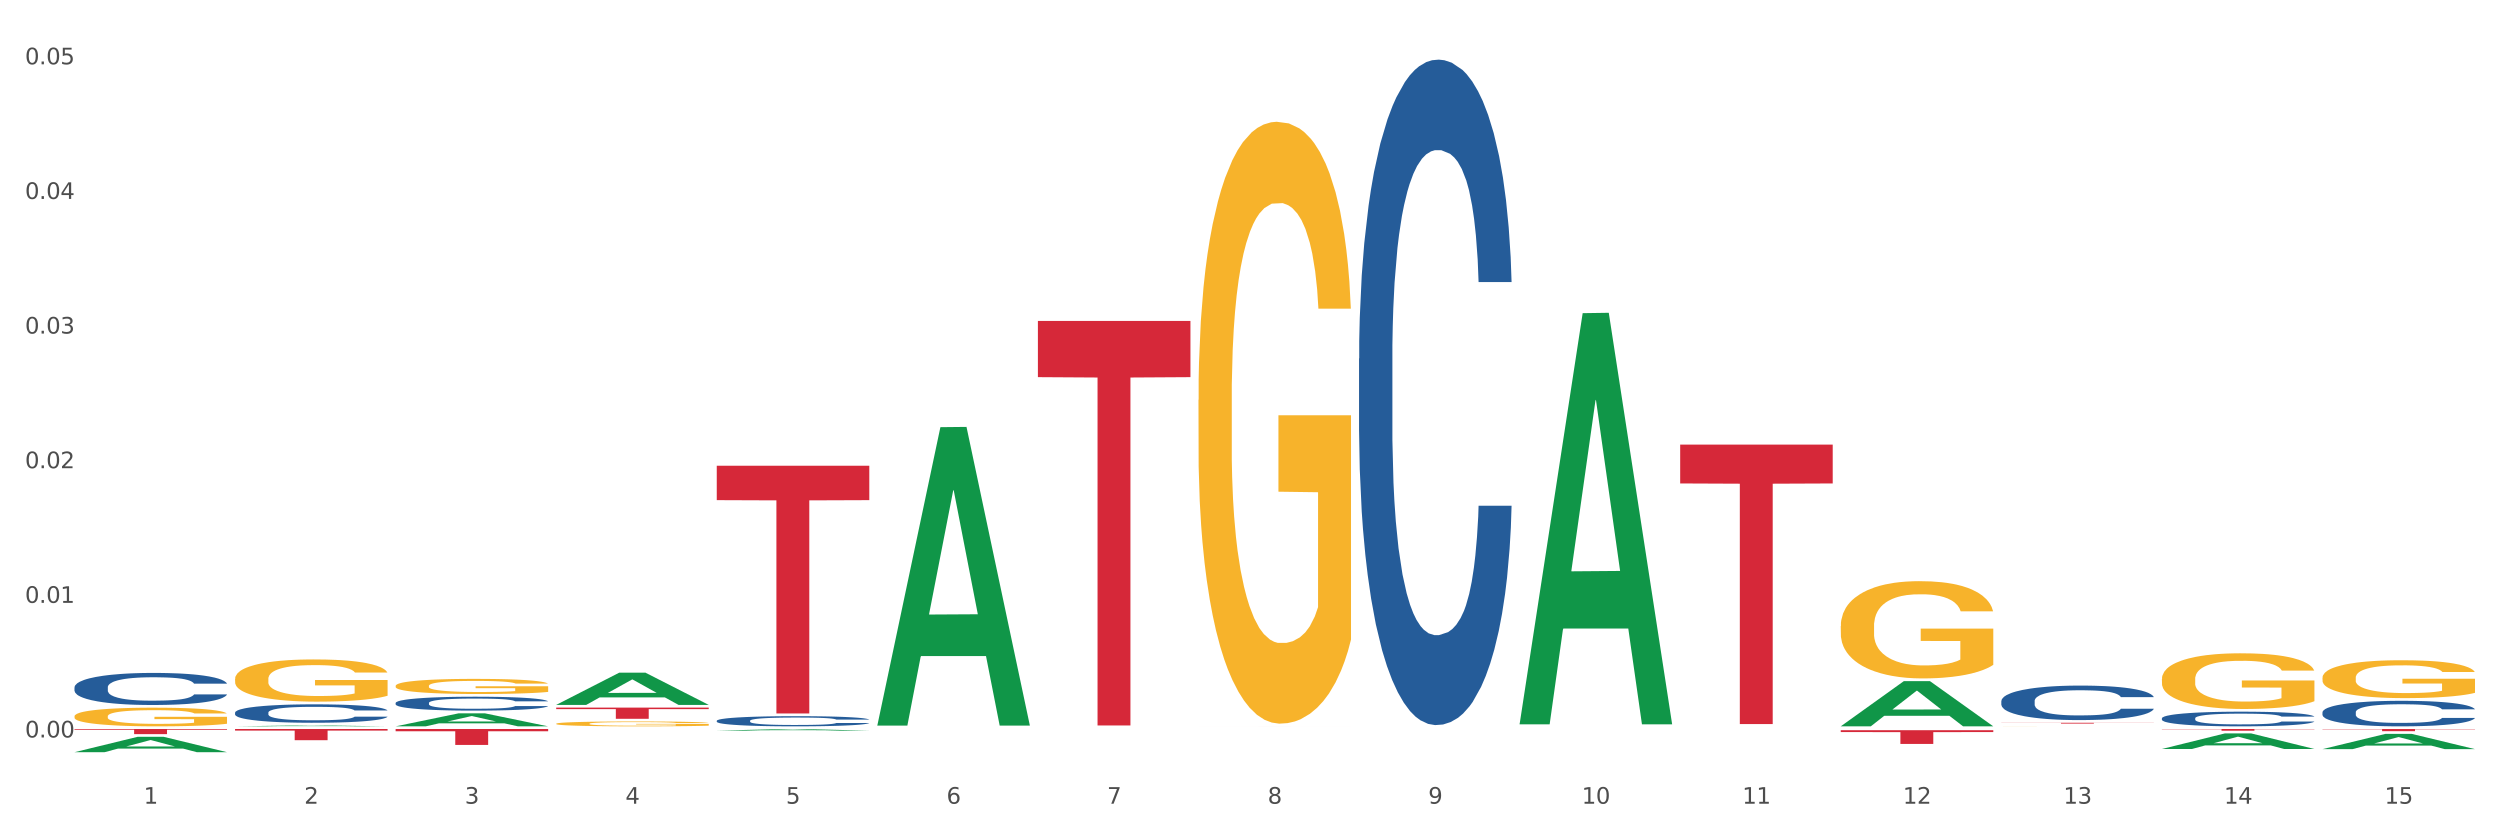 <?xml version="1.0" encoding="utf-8" standalone="no"?>
<!DOCTYPE svg PUBLIC "-//W3C//DTD SVG 1.1//EN"
  "http://www.w3.org/Graphics/SVG/1.1/DTD/svg11.dtd">
<svg xmlns:xlink="http://www.w3.org/1999/xlink" width="1080pt" height="360pt" viewBox="0 0 1080 360" xmlns="http://www.w3.org/2000/svg" version="1.1">
 <rect x="0" y="0" width="1080" height="360" fill="#333333" stroke="none"/>
 <defs>
  <style type="text/css">*{stroke-linejoin: round; stroke-linecap: butt}</style>
 </defs>
 <g id="figure_1">
  <g id="patch_1">
   <path d="M 0 360 
L 1080 360 
L 1080 0 
L 0 0 
z
" style="fill: #ffffff; stroke: #ffffff; stroke-linejoin: miter"/>
  </g>
  <g id="axes_1">
   <g id="matplotlib.axis_1">
    <g id="xtick_1">
     <g id="text_1">
      <!-- 1 -->
      <g style="fill: #4d4d4d" transform="translate(62.07 347.204) scale(0.096 -0.096)">
       <defs>
        <path id="DejaVuSans-31" d="M 794 531 
L 1825 531 
L 1825 4091 
L 703 3866 
L 703 4441 
L 1819 4666 
L 2450 4666 
L 2450 531 
L 3481 531 
L 3481 0 
L 794 0 
L 794 531 
z
" transform="scale(0.016)"/>
       </defs>
       <use xlink:href="#DejaVuSans-31"/>
      </g>
     </g>
    </g>
    <g id="xtick_2">
     <g id="text_2">
      <!-- 2 -->
      <g style="fill: #4d4d4d" transform="translate(131.436 347.204) scale(0.096 -0.096)">
       <defs>
        <path id="DejaVuSans-32" d="M 1228 531 
L 3431 531 
L 3431 0 
L 469 0 
L 469 531 
Q 828 903 1448 1529 
Q 2069 2156 2228 2338 
Q 2531 2678 2651 2914 
Q 2772 3150 2772 3378 
Q 2772 3750 2511 3984 
Q 2250 4219 1831 4219 
Q 1534 4219 1204 4116 
Q 875 4013 500 3803 
L 500 4441 
Q 881 4594 1212 4672 
Q 1544 4750 1819 4750 
Q 2544 4750 2975 4387 
Q 3406 4025 3406 3419 
Q 3406 3131 3298 2873 
Q 3191 2616 2906 2266 
Q 2828 2175 2409 1742 
Q 1991 1309 1228 531 
z
" transform="scale(0.016)"/>
       </defs>
       <use xlink:href="#DejaVuSans-32"/>
      </g>
     </g>
    </g>
    <g id="xtick_3">
     <g id="text_3">
      <!-- 3 -->
      <g style="fill: #4d4d4d" transform="translate(200.802 347.204) scale(0.096 -0.096)">
       <defs>
        <path id="DejaVuSans-33" d="M 2597 2516 
Q 3050 2419 3304 2112 
Q 3559 1806 3559 1356 
Q 3559 666 3084 287 
Q 2609 -91 1734 -91 
Q 1441 -91 1130 -33 
Q 819 25 488 141 
L 488 750 
Q 750 597 1062 519 
Q 1375 441 1716 441 
Q 2309 441 2620 675 
Q 2931 909 2931 1356 
Q 2931 1769 2642 2001 
Q 2353 2234 1838 2234 
L 1294 2234 
L 1294 2753 
L 1863 2753 
Q 2328 2753 2575 2939 
Q 2822 3125 2822 3475 
Q 2822 3834 2567 4026 
Q 2313 4219 1838 4219 
Q 1578 4219 1281 4162 
Q 984 4106 628 3988 
L 628 4550 
Q 988 4650 1302 4700 
Q 1616 4750 1894 4750 
Q 2613 4750 3031 4423 
Q 3450 4097 3450 3541 
Q 3450 3153 3228 2886 
Q 3006 2619 2597 2516 
z
" transform="scale(0.016)"/>
       </defs>
       <use xlink:href="#DejaVuSans-33"/>
      </g>
     </g>
    </g>
    <g id="xtick_4">
     <g id="text_4">
      <!-- 4 -->
      <g style="fill: #4d4d4d" transform="translate(270.169 347.204) scale(0.096 -0.096)">
       <defs>
        <path id="DejaVuSans-34" d="M 2419 4116 
L 825 1625 
L 2419 1625 
L 2419 4116 
z
M 2253 4666 
L 3047 4666 
L 3047 1625 
L 3713 1625 
L 3713 1100 
L 3047 1100 
L 3047 0 
L 2419 0 
L 2419 1100 
L 313 1100 
L 313 1709 
L 2253 4666 
z
" transform="scale(0.016)"/>
       </defs>
       <use xlink:href="#DejaVuSans-34"/>
      </g>
     </g>
    </g>
    <g id="xtick_5">
     <g id="text_5">
      <!-- 5 -->
      <g style="fill: #4d4d4d" transform="translate(339.535 347.204) scale(0.096 -0.096)">
       <defs>
        <path id="DejaVuSans-35" d="M 691 4666 
L 3169 4666 
L 3169 4134 
L 1269 4134 
L 1269 2991 
Q 1406 3038 1543 3061 
Q 1681 3084 1819 3084 
Q 2600 3084 3056 2656 
Q 3513 2228 3513 1497 
Q 3513 744 3044 326 
Q 2575 -91 1722 -91 
Q 1428 -91 1123 -41 
Q 819 9 494 109 
L 494 744 
Q 775 591 1075 516 
Q 1375 441 1709 441 
Q 2250 441 2565 725 
Q 2881 1009 2881 1497 
Q 2881 1984 2565 2268 
Q 2250 2553 1709 2553 
Q 1456 2553 1204 2497 
Q 953 2441 691 2322 
L 691 4666 
z
" transform="scale(0.016)"/>
       </defs>
       <use xlink:href="#DejaVuSans-35"/>
      </g>
     </g>
    </g>
    <g id="xtick_6">
     <g id="text_6">
      <!-- 6 -->
      <g style="fill: #4d4d4d" transform="translate(408.901 347.204) scale(0.096 -0.096)">
       <defs>
        <path id="DejaVuSans-36" d="M 2113 2584 
Q 1688 2584 1439 2293 
Q 1191 2003 1191 1497 
Q 1191 994 1439 701 
Q 1688 409 2113 409 
Q 2538 409 2786 701 
Q 3034 994 3034 1497 
Q 3034 2003 2786 2293 
Q 2538 2584 2113 2584 
z
M 3366 4563 
L 3366 3988 
Q 3128 4100 2886 4159 
Q 2644 4219 2406 4219 
Q 1781 4219 1451 3797 
Q 1122 3375 1075 2522 
Q 1259 2794 1537 2939 
Q 1816 3084 2150 3084 
Q 2853 3084 3261 2657 
Q 3669 2231 3669 1497 
Q 3669 778 3244 343 
Q 2819 -91 2113 -91 
Q 1303 -91 875 529 
Q 447 1150 447 2328 
Q 447 3434 972 4092 
Q 1497 4750 2381 4750 
Q 2619 4750 2861 4703 
Q 3103 4656 3366 4563 
z
" transform="scale(0.016)"/>
       </defs>
       <use xlink:href="#DejaVuSans-36"/>
      </g>
     </g>
    </g>
    <g id="xtick_7">
     <g id="text_7">
      <!-- 7 -->
      <g style="fill: #4d4d4d" transform="translate(478.267 347.204) scale(0.096 -0.096)">
       <defs>
        <path id="DejaVuSans-37" d="M 525 4666 
L 3525 4666 
L 3525 4397 
L 1831 0 
L 1172 0 
L 2766 4134 
L 525 4134 
L 525 4666 
z
" transform="scale(0.016)"/>
       </defs>
       <use xlink:href="#DejaVuSans-37"/>
      </g>
     </g>
    </g>
    <g id="xtick_8">
     <g id="text_8">
      <!-- 8 -->
      <g style="fill: #4d4d4d" transform="translate(547.634 347.204) scale(0.096 -0.096)">
       <defs>
        <path id="DejaVuSans-38" d="M 2034 2216 
Q 1584 2216 1326 1975 
Q 1069 1734 1069 1313 
Q 1069 891 1326 650 
Q 1584 409 2034 409 
Q 2484 409 2743 651 
Q 3003 894 3003 1313 
Q 3003 1734 2745 1975 
Q 2488 2216 2034 2216 
z
M 1403 2484 
Q 997 2584 770 2862 
Q 544 3141 544 3541 
Q 544 4100 942 4425 
Q 1341 4750 2034 4750 
Q 2731 4750 3128 4425 
Q 3525 4100 3525 3541 
Q 3525 3141 3298 2862 
Q 3072 2584 2669 2484 
Q 3125 2378 3379 2068 
Q 3634 1759 3634 1313 
Q 3634 634 3220 271 
Q 2806 -91 2034 -91 
Q 1263 -91 848 271 
Q 434 634 434 1313 
Q 434 1759 690 2068 
Q 947 2378 1403 2484 
z
M 1172 3481 
Q 1172 3119 1398 2916 
Q 1625 2713 2034 2713 
Q 2441 2713 2670 2916 
Q 2900 3119 2900 3481 
Q 2900 3844 2670 4047 
Q 2441 4250 2034 4250 
Q 1625 4250 1398 4047 
Q 1172 3844 1172 3481 
z
" transform="scale(0.016)"/>
       </defs>
       <use xlink:href="#DejaVuSans-38"/>
      </g>
     </g>
    </g>
    <g id="xtick_9">
     <g id="text_9">
      <!-- 9 -->
      <g style="fill: #4d4d4d" transform="translate(617 347.204) scale(0.096 -0.096)">
       <defs>
        <path id="DejaVuSans-39" d="M 703 97 
L 703 672 
Q 941 559 1184 500 
Q 1428 441 1663 441 
Q 2288 441 2617 861 
Q 2947 1281 2994 2138 
Q 2813 1869 2534 1725 
Q 2256 1581 1919 1581 
Q 1219 1581 811 2004 
Q 403 2428 403 3163 
Q 403 3881 828 4315 
Q 1253 4750 1959 4750 
Q 2769 4750 3195 4129 
Q 3622 3509 3622 2328 
Q 3622 1225 3098 567 
Q 2575 -91 1691 -91 
Q 1453 -91 1209 -44 
Q 966 3 703 97 
z
M 1959 2075 
Q 2384 2075 2632 2365 
Q 2881 2656 2881 3163 
Q 2881 3666 2632 3958 
Q 2384 4250 1959 4250 
Q 1534 4250 1286 3958 
Q 1038 3666 1038 3163 
Q 1038 2656 1286 2365 
Q 1534 2075 1959 2075 
z
" transform="scale(0.016)"/>
       </defs>
       <use xlink:href="#DejaVuSans-39"/>
      </g>
     </g>
    </g>
    <g id="xtick_10">
     <g id="text_10">
      <!-- 10 -->
      <g style="fill: #4d4d4d" transform="translate(683.312 347.204) scale(0.096 -0.096)">
       <defs>
        <path id="DejaVuSans-30" d="M 2034 4250 
Q 1547 4250 1301 3770 
Q 1056 3291 1056 2328 
Q 1056 1369 1301 889 
Q 1547 409 2034 409 
Q 2525 409 2770 889 
Q 3016 1369 3016 2328 
Q 3016 3291 2770 3770 
Q 2525 4250 2034 4250 
z
M 2034 4750 
Q 2819 4750 3233 4129 
Q 3647 3509 3647 2328 
Q 3647 1150 3233 529 
Q 2819 -91 2034 -91 
Q 1250 -91 836 529 
Q 422 1150 422 2328 
Q 422 3509 836 4129 
Q 1250 4750 2034 4750 
z
" transform="scale(0.016)"/>
       </defs>
       <use xlink:href="#DejaVuSans-31"/>
       <use xlink:href="#DejaVuSans-30" transform="translate(63.623 0)"/>
      </g>
     </g>
    </g>
    <g id="xtick_11">
     <g id="text_11">
      <!-- 11 -->
      <g style="fill: #4d4d4d" transform="translate(752.678 347.204) scale(0.096 -0.096)">
       <use xlink:href="#DejaVuSans-31"/>
       <use xlink:href="#DejaVuSans-31" transform="translate(63.623 0)"/>
      </g>
     </g>
    </g>
    <g id="xtick_12">
     <g id="text_12">
      <!-- 12 -->
      <g style="fill: #4d4d4d" transform="translate(822.044 347.204) scale(0.096 -0.096)">
       <use xlink:href="#DejaVuSans-31"/>
       <use xlink:href="#DejaVuSans-32" transform="translate(63.623 0)"/>
      </g>
     </g>
    </g>
    <g id="xtick_13">
     <g id="text_13">
      <!-- 13 -->
      <g style="fill: #4d4d4d" transform="translate(891.411 347.204) scale(0.096 -0.096)">
       <use xlink:href="#DejaVuSans-31"/>
       <use xlink:href="#DejaVuSans-33" transform="translate(63.623 0)"/>
      </g>
     </g>
    </g>
    <g id="xtick_14">
     <g id="text_14">
      <!-- 14 -->
      <g style="fill: #4d4d4d" transform="translate(960.777 347.204) scale(0.096 -0.096)">
       <use xlink:href="#DejaVuSans-31"/>
       <use xlink:href="#DejaVuSans-34" transform="translate(63.623 0)"/>
      </g>
     </g>
    </g>
    <g id="xtick_15">
     <g id="text_15">
      <!-- 15 -->
      <g style="fill: #4d4d4d" transform="translate(1030.143 347.204) scale(0.096 -0.096)">
       <use xlink:href="#DejaVuSans-31"/>
       <use xlink:href="#DejaVuSans-35" transform="translate(63.623 0)"/>
      </g>
     </g>
    </g>
    <g id="xtick_16"/>
    <g id="xtick_17"/>
    <g id="xtick_18"/>
    <g id="xtick_19"/>
    <g id="xtick_20"/>
    <g id="xtick_21"/>
    <g id="xtick_22"/>
    <g id="xtick_23"/>
    <g id="xtick_24"/>
    <g id="xtick_25"/>
    <g id="xtick_26"/>
    <g id="xtick_27"/>
    <g id="xtick_28"/>
    <g id="xtick_29"/>
   </g>
   <g id="matplotlib.axis_2">
    <g id="ytick_1">
     <g id="text_16">
      <!-- 0.00 -->
      <g style="fill: #4d4d4d" transform="translate(10.8 318.588) scale(0.096 -0.096)">
       <defs>
        <path id="DejaVuSans-2e" d="M 684 794 
L 1344 794 
L 1344 0 
L 684 0 
L 684 794 
z
" transform="scale(0.016)"/>
       </defs>
       <use xlink:href="#DejaVuSans-30"/>
       <use xlink:href="#DejaVuSans-2e" transform="translate(63.623 0)"/>
       <use xlink:href="#DejaVuSans-30" transform="translate(95.41 0)"/>
       <use xlink:href="#DejaVuSans-30" transform="translate(159.033 0)"/>
      </g>
     </g>
    </g>
    <g id="ytick_2">
     <g id="text_17">
      <!-- 0.01 -->
      <g style="fill: #4d4d4d" transform="translate(10.8 260.427) scale(0.096 -0.096)">
       <use xlink:href="#DejaVuSans-30"/>
       <use xlink:href="#DejaVuSans-2e" transform="translate(63.623 0)"/>
       <use xlink:href="#DejaVuSans-30" transform="translate(95.41 0)"/>
       <use xlink:href="#DejaVuSans-31" transform="translate(159.033 0)"/>
      </g>
     </g>
    </g>
    <g id="ytick_3">
     <g id="text_18">
      <!-- 0.02 -->
      <g style="fill: #4d4d4d" transform="translate(10.8 202.267) scale(0.096 -0.096)">
       <use xlink:href="#DejaVuSans-30"/>
       <use xlink:href="#DejaVuSans-2e" transform="translate(63.623 0)"/>
       <use xlink:href="#DejaVuSans-30" transform="translate(95.41 0)"/>
       <use xlink:href="#DejaVuSans-32" transform="translate(159.033 0)"/>
      </g>
     </g>
    </g>
    <g id="ytick_4">
     <g id="text_19">
      <!-- 0.03 -->
      <g style="fill: #4d4d4d" transform="translate(10.8 144.107) scale(0.096 -0.096)">
       <use xlink:href="#DejaVuSans-30"/>
       <use xlink:href="#DejaVuSans-2e" transform="translate(63.623 0)"/>
       <use xlink:href="#DejaVuSans-30" transform="translate(95.41 0)"/>
       <use xlink:href="#DejaVuSans-33" transform="translate(159.033 0)"/>
      </g>
     </g>
    </g>
    <g id="ytick_5">
     <g id="text_20">
      <!-- 0.04 -->
      <g style="fill: #4d4d4d" transform="translate(10.8 85.947) scale(0.096 -0.096)">
       <use xlink:href="#DejaVuSans-30"/>
       <use xlink:href="#DejaVuSans-2e" transform="translate(63.623 0)"/>
       <use xlink:href="#DejaVuSans-30" transform="translate(95.41 0)"/>
       <use xlink:href="#DejaVuSans-34" transform="translate(159.033 0)"/>
      </g>
     </g>
    </g>
    <g id="ytick_6">
     <g id="text_21">
      <!-- 0.05 -->
      <g style="fill: #4d4d4d" transform="translate(10.8 27.787) scale(0.096 -0.096)">
       <use xlink:href="#DejaVuSans-30"/>
       <use xlink:href="#DejaVuSans-2e" transform="translate(63.623 0)"/>
       <use xlink:href="#DejaVuSans-30" transform="translate(95.41 0)"/>
       <use xlink:href="#DejaVuSans-35" transform="translate(159.033 0)"/>
      </g>
     </g>
    </g>
    <g id="ytick_7"/>
    <g id="ytick_8"/>
    <g id="ytick_9"/>
    <g id="ytick_10"/>
    <g id="ytick_11"/>
   </g>
   <g id="PolyCollection_1">
    <path d="M 32.175 324.937 
L 32.243 324.931 
L 59.417 318.309 
L 70.695 318.303 
L 98.073 324.95 
L 85.029 324.95 
L 79.119 323.402 
L 51.061 323.402 
L 50.857 323.427 
L 45.151 324.95 
L 32.175 324.95 
L 32.175 324.937 
L 54.594 322.478 
L 75.586 322.472 
L 65.192 319.72 
L 65.056 319.707 
L 64.92 319.726 
L 54.526 322.472 
L 54.594 322.478 
L 32.175 324.937 
z
" clip-path="url(#p1ac49fc189)" style="fill: #109648"/>
    <path d="M 170.907 303.677 
L 170.985 303.671 
L 170.985 303.517 
L 171.219 303.309 
L 172.076 302.924 
L 173.166 302.633 
L 175.036 302.292 
L 176.048 302.149 
L 177.373 301.989 
L 180.099 301.731 
L 183.215 301.511 
L 185.396 301.39 
L 187.031 301.313 
L 190.692 301.176 
L 192.796 301.116 
L 194.977 301.066 
L 196.846 301.033 
L 199.962 300.995 
L 202.454 300.978 
L 205.336 300.973 
L 207.751 300.978 
L 210.945 301 
L 215.618 301.066 
L 217.41 301.105 
L 219.825 301.171 
L 222.317 301.259 
L 224.342 301.346 
L 226.679 301.473 
L 229.094 301.638 
L 231.431 301.847 
L 233.066 302.039 
L 234.391 302.242 
L 235.559 302.49 
L 236.416 302.759 
L 236.805 302.984 
L 222.551 302.984 
L 222.161 302.781 
L 221.382 302.561 
L 220.604 302.413 
L 219.747 302.292 
L 218.422 302.154 
L 217.254 302.066 
L 215.307 301.962 
L 213.515 301.896 
L 212.035 301.858 
L 210.244 301.825 
L 206.427 301.792 
L 203.701 301.792 
L 201.987 301.803 
L 199.884 301.83 
L 198.092 301.869 
L 195.989 301.935 
L 194.353 302.006 
L 192.718 302.099 
L 191.783 302.165 
L 190.381 302.286 
L 189.446 302.385 
L 188.2 302.556 
L 187.499 302.676 
L 186.252 302.99 
L 185.707 303.221 
L 185.474 303.38 
L 185.318 303.556 
L 185.318 304.413 
L 185.785 304.798 
L 186.175 304.963 
L 186.798 305.15 
L 187.966 305.392 
L 189.68 305.628 
L 191.471 305.798 
L 192.951 305.903 
L 194.353 305.98 
L 195.755 306.04 
L 197.469 306.095 
L 198.871 306.128 
L 200.974 306.161 
L 203.467 306.177 
L 205.414 306.177 
L 209.387 306.15 
L 211.178 306.123 
L 212.892 306.084 
L 214.761 306.024 
L 216.241 305.958 
L 217.098 305.908 
L 218.5 305.804 
L 219.591 305.694 
L 220.526 305.567 
L 221.149 305.457 
L 221.85 305.293 
L 222.395 305.106 
L 222.551 305.007 
L 236.805 305.007 
L 236.494 305.205 
L 235.949 305.397 
L 234.858 305.655 
L 234.001 305.804 
L 232.677 305.985 
L 231.275 306.139 
L 229.328 306.309 
L 227.536 306.436 
L 225.667 306.546 
L 223.641 306.645 
L 219.98 306.782 
L 218.656 306.821 
L 215.852 306.886 
L 213.671 306.925 
L 210.477 306.963 
L 207.206 306.985 
L 203.779 306.991 
L 200.741 306.98 
L 197.391 306.947 
L 195.288 306.914 
L 192.951 306.864 
L 190.225 306.788 
L 187.655 306.694 
L 185.24 306.584 
L 182.981 306.458 
L 180.878 306.315 
L 178.152 306.079 
L 176.126 305.848 
L 174.646 305.633 
L 173.634 305.452 
L 172.621 305.221 
L 172.076 305.062 
L 171.219 304.677 
L 170.907 304.32 
L 170.907 303.677 
z
" clip-path="url(#p1ac49fc189)" style="fill: #255c99"/>
    <path d="M 309.64 311.362 
L 309.718 311.358 
L 309.718 311.246 
L 309.951 311.093 
L 310.808 310.812 
L 311.899 310.599 
L 313.768 310.35 
L 314.781 310.246 
L 316.105 310.129 
L 318.831 309.94 
L 321.947 309.78 
L 324.128 309.691 
L 325.764 309.635 
L 329.425 309.535 
L 331.528 309.491 
L 333.709 309.455 
L 335.578 309.43 
L 338.694 309.402 
L 341.187 309.39 
L 344.069 309.386 
L 346.484 309.39 
L 349.677 309.406 
L 354.351 309.455 
L 356.142 309.483 
L 358.557 309.531 
L 361.05 309.595 
L 363.075 309.659 
L 365.412 309.752 
L 367.826 309.872 
L 370.163 310.025 
L 371.799 310.165 
L 373.123 310.314 
L 374.291 310.495 
L 375.148 310.691 
L 375.538 310.856 
L 361.283 310.856 
L 360.894 310.707 
L 360.115 310.547 
L 359.336 310.438 
L 358.479 310.35 
L 357.155 310.25 
L 355.987 310.185 
L 354.039 310.109 
L 352.248 310.061 
L 350.768 310.033 
L 348.976 310.009 
L 345.159 309.985 
L 342.433 309.985 
L 340.719 309.993 
L 338.616 310.013 
L 336.825 310.041 
L 334.722 310.089 
L 333.086 310.141 
L 331.45 310.209 
L 330.515 310.258 
L 329.113 310.346 
L 328.179 310.418 
L 326.932 310.543 
L 326.231 310.631 
L 324.985 310.86 
L 324.44 311.029 
L 324.206 311.145 
L 324.05 311.274 
L 324.05 311.9 
L 324.518 312.181 
L 324.907 312.302 
L 325.53 312.438 
L 326.699 312.615 
L 328.412 312.788 
L 330.204 312.912 
L 331.684 312.988 
L 333.086 313.045 
L 334.488 313.089 
L 336.202 313.129 
L 337.604 313.153 
L 339.707 313.177 
L 342.199 313.189 
L 344.147 313.189 
L 348.119 313.169 
L 349.911 313.149 
L 351.624 313.121 
L 353.494 313.077 
L 354.974 313.029 
L 355.831 312.993 
L 357.233 312.916 
L 358.323 312.836 
L 359.258 312.744 
L 359.881 312.663 
L 360.582 312.543 
L 361.127 312.406 
L 361.283 312.334 
L 375.538 312.334 
L 375.226 312.478 
L 374.681 312.619 
L 373.59 312.808 
L 372.734 312.916 
L 371.409 313.049 
L 370.007 313.161 
L 368.06 313.286 
L 366.268 313.378 
L 364.399 313.458 
L 362.374 313.531 
L 358.713 313.631 
L 357.389 313.659 
L 354.584 313.707 
L 352.403 313.735 
L 349.21 313.764 
L 345.938 313.78 
L 342.511 313.784 
L 339.473 313.776 
L 336.124 313.752 
L 334.021 313.727 
L 331.684 313.691 
L 328.957 313.635 
L 326.387 313.567 
L 323.972 313.486 
L 321.713 313.394 
L 319.61 313.29 
L 316.884 313.117 
L 314.859 312.948 
L 313.379 312.792 
L 312.366 312.659 
L 311.354 312.491 
L 310.808 312.374 
L 309.951 312.093 
L 309.64 311.832 
L 309.64 311.362 
z
" clip-path="url(#p1ac49fc189)" style="fill: #255c99"/>
    <path d="M 587.105 154.931 
L 587.183 154.668 
L 587.183 147.317 
L 587.416 137.34 
L 588.273 118.962 
L 589.364 105.047 
L 591.233 88.77 
L 592.246 81.944 
L 593.57 74.33 
L 596.296 61.99 
L 599.412 51.489 
L 601.593 45.713 
L 603.229 42.037 
L 606.89 35.474 
L 608.993 32.586 
L 611.174 30.223 
L 613.043 28.647 
L 616.159 26.81 
L 618.652 26.022 
L 621.534 25.759 
L 623.948 26.022 
L 627.142 27.072 
L 631.816 30.223 
L 633.607 32.061 
L 636.022 35.211 
L 638.514 39.412 
L 640.54 43.612 
L 642.877 49.651 
L 645.291 57.527 
L 647.628 67.504 
L 649.264 76.693 
L 650.588 86.407 
L 651.756 98.221 
L 652.613 111.086 
L 653.003 121.85 
L 638.748 121.85 
L 638.359 112.136 
L 637.58 101.634 
L 636.801 94.546 
L 635.944 88.77 
L 634.62 82.206 
L 633.451 78.006 
L 631.504 73.017 
L 629.713 69.867 
L 628.233 68.029 
L 626.441 66.454 
L 622.624 64.878 
L 619.898 64.878 
L 618.184 65.403 
L 616.081 66.716 
L 614.29 68.554 
L 612.186 71.705 
L 610.551 75.118 
L 608.915 79.581 
L 607.98 82.731 
L 606.578 88.507 
L 605.643 93.233 
L 604.397 101.372 
L 603.696 107.148 
L 602.45 122.113 
L 601.905 133.14 
L 601.671 140.753 
L 601.515 149.155 
L 601.515 190.111 
L 601.982 208.489 
L 602.372 216.366 
L 602.995 225.292 
L 604.163 236.844 
L 605.877 248.133 
L 607.669 256.272 
L 609.149 261.261 
L 610.551 264.936 
L 611.953 267.824 
L 613.666 270.45 
L 615.069 272.025 
L 617.172 273.6 
L 619.664 274.388 
L 621.612 274.388 
L 625.584 273.075 
L 627.376 271.762 
L 629.089 269.925 
L 630.959 267.037 
L 632.439 263.886 
L 633.296 261.523 
L 634.698 256.535 
L 635.788 251.284 
L 636.723 245.245 
L 637.346 239.995 
L 638.047 232.118 
L 638.592 223.192 
L 638.748 218.466 
L 653.003 218.466 
L 652.691 227.918 
L 652.146 237.107 
L 651.055 249.446 
L 650.199 256.535 
L 648.874 265.199 
L 647.472 272.55 
L 645.525 280.689 
L 643.733 286.727 
L 641.864 291.978 
L 639.839 296.704 
L 636.178 303.267 
L 634.853 305.105 
L 632.049 308.256 
L 629.868 310.094 
L 626.675 311.931 
L 623.403 312.982 
L 619.976 313.244 
L 616.938 312.719 
L 613.589 311.144 
L 611.485 309.569 
L 609.149 307.206 
L 606.422 303.53 
L 603.852 299.067 
L 601.437 293.816 
L 599.178 287.777 
L 597.075 280.951 
L 594.349 269.662 
L 592.324 258.635 
L 590.844 248.396 
L 589.831 239.732 
L 588.818 228.705 
L 588.273 221.092 
L 587.416 202.714 
L 587.105 185.648 
L 587.105 154.931 
z
" clip-path="url(#p1ac49fc189)" style="fill: #255c99"/>
    <path d="M 864.57 302.867 
L 864.648 302.853 
L 864.648 302.472 
L 864.881 301.955 
L 865.738 301.002 
L 866.829 300.281 
L 868.698 299.437 
L 869.711 299.083 
L 871.035 298.688 
L 873.761 298.048 
L 876.877 297.504 
L 879.058 297.204 
L 880.694 297.014 
L 884.355 296.673 
L 886.458 296.524 
L 888.639 296.401 
L 890.508 296.32 
L 893.624 296.224 
L 896.117 296.183 
L 898.999 296.17 
L 901.413 296.183 
L 904.607 296.238 
L 909.281 296.401 
L 911.072 296.496 
L 913.487 296.66 
L 915.979 296.878 
L 918.005 297.095 
L 920.341 297.409 
L 922.756 297.817 
L 925.093 298.334 
L 926.729 298.811 
L 928.053 299.314 
L 929.221 299.927 
L 930.078 300.594 
L 930.468 301.152 
L 916.213 301.152 
L 915.824 300.648 
L 915.045 300.104 
L 914.266 299.736 
L 913.409 299.437 
L 912.085 299.096 
L 910.916 298.879 
L 908.969 298.62 
L 907.177 298.457 
L 905.697 298.361 
L 903.906 298.28 
L 900.089 298.198 
L 897.363 298.198 
L 895.649 298.225 
L 893.546 298.293 
L 891.754 298.389 
L 889.651 298.552 
L 888.016 298.729 
L 886.38 298.96 
L 885.445 299.124 
L 884.043 299.423 
L 883.108 299.668 
L 881.862 300.09 
L 881.161 300.39 
L 879.915 301.165 
L 879.369 301.737 
L 879.136 302.132 
L 878.98 302.567 
L 878.98 304.691 
L 879.447 305.644 
L 879.837 306.052 
L 880.46 306.515 
L 881.628 307.114 
L 883.342 307.699 
L 885.134 308.121 
L 886.614 308.38 
L 888.016 308.57 
L 889.418 308.72 
L 891.131 308.856 
L 892.533 308.938 
L 894.637 309.02 
L 897.129 309.06 
L 899.076 309.06 
L 903.049 308.992 
L 904.841 308.924 
L 906.554 308.829 
L 908.424 308.679 
L 909.904 308.516 
L 910.76 308.393 
L 912.163 308.135 
L 913.253 307.863 
L 914.188 307.55 
L 914.811 307.277 
L 915.512 306.869 
L 916.057 306.406 
L 916.213 306.161 
L 930.468 306.161 
L 930.156 306.651 
L 929.611 307.128 
L 928.52 307.767 
L 927.663 308.135 
L 926.339 308.584 
L 924.937 308.965 
L 922.99 309.387 
L 921.198 309.7 
L 919.329 309.972 
L 917.304 310.217 
L 913.643 310.558 
L 912.318 310.653 
L 909.514 310.816 
L 907.333 310.912 
L 904.14 311.007 
L 900.868 311.061 
L 897.441 311.075 
L 894.403 311.048 
L 891.053 310.966 
L 888.95 310.884 
L 886.614 310.762 
L 883.887 310.571 
L 881.317 310.34 
L 878.902 310.068 
L 876.643 309.755 
L 874.54 309.401 
L 871.814 308.815 
L 869.789 308.244 
L 868.309 307.713 
L 867.296 307.264 
L 866.283 306.692 
L 865.738 306.297 
L 864.881 305.344 
L 864.57 304.46 
L 864.57 302.867 
z
" clip-path="url(#p1ac49fc189)" style="fill: #255c99"/>
    <path d="M 933.936 310.293 
L 934.014 310.287 
L 934.014 310.125 
L 934.247 309.905 
L 935.104 309.5 
L 936.195 309.193 
L 938.064 308.834 
L 939.077 308.683 
L 940.401 308.515 
L 943.127 308.243 
L 946.243 308.012 
L 948.424 307.884 
L 950.06 307.803 
L 953.721 307.659 
L 955.824 307.595 
L 958.005 307.543 
L 959.874 307.508 
L 962.99 307.467 
L 965.483 307.45 
L 968.365 307.444 
L 970.779 307.45 
L 973.973 307.473 
L 978.647 307.543 
L 980.438 307.583 
L 982.853 307.653 
L 985.346 307.745 
L 987.371 307.838 
L 989.708 307.971 
L 992.122 308.145 
L 994.459 308.365 
L 996.095 308.567 
L 997.419 308.782 
L 998.587 309.042 
L 999.444 309.326 
L 999.834 309.563 
L 985.579 309.563 
L 985.19 309.349 
L 984.411 309.117 
L 983.632 308.961 
L 982.775 308.834 
L 981.451 308.689 
L 980.283 308.596 
L 978.335 308.486 
L 976.544 308.417 
L 975.064 308.376 
L 973.272 308.342 
L 969.455 308.307 
L 966.729 308.307 
L 965.015 308.319 
L 962.912 308.347 
L 961.121 308.388 
L 959.018 308.457 
L 957.382 308.533 
L 955.746 308.631 
L 954.811 308.701 
L 953.409 308.828 
L 952.475 308.932 
L 951.228 309.112 
L 950.527 309.239 
L 949.281 309.569 
L 948.736 309.812 
L 948.502 309.98 
L 948.346 310.165 
L 948.346 311.068 
L 948.814 311.474 
L 949.203 311.647 
L 949.826 311.844 
L 950.995 312.099 
L 952.708 312.348 
L 954.5 312.527 
L 955.98 312.637 
L 957.382 312.718 
L 958.784 312.782 
L 960.498 312.84 
L 961.9 312.875 
L 964.003 312.909 
L 966.495 312.927 
L 968.443 312.927 
L 972.415 312.898 
L 974.207 312.869 
L 975.92 312.828 
L 977.79 312.765 
L 979.27 312.695 
L 980.127 312.643 
L 981.529 312.533 
L 982.619 312.417 
L 983.554 312.284 
L 984.177 312.168 
L 984.878 311.995 
L 985.423 311.798 
L 985.579 311.694 
L 999.834 311.694 
L 999.522 311.902 
L 998.977 312.105 
L 997.886 312.377 
L 997.03 312.533 
L 995.705 312.724 
L 994.303 312.886 
L 992.356 313.066 
L 990.564 313.199 
L 988.695 313.315 
L 986.67 313.419 
L 983.009 313.564 
L 981.685 313.604 
L 978.88 313.674 
L 976.699 313.714 
L 973.506 313.755 
L 970.234 313.778 
L 966.807 313.784 
L 963.769 313.772 
L 960.42 313.737 
L 958.317 313.703 
L 955.98 313.65 
L 953.253 313.569 
L 950.683 313.471 
L 948.268 313.355 
L 946.009 313.222 
L 943.906 313.072 
L 941.18 312.823 
L 939.155 312.579 
L 937.675 312.354 
L 936.662 312.163 
L 935.65 311.919 
L 935.104 311.752 
L 934.247 311.346 
L 933.936 310.97 
L 933.936 310.293 
z
" clip-path="url(#p1ac49fc189)" style="fill: #255c99"/>
    <path d="M 1003.302 307.706 
L 1003.38 307.696 
L 1003.38 307.414 
L 1003.614 307.031 
L 1004.47 306.326 
L 1005.561 305.791 
L 1007.43 305.167 
L 1008.443 304.905 
L 1009.767 304.612 
L 1012.494 304.139 
L 1015.609 303.735 
L 1017.79 303.514 
L 1019.426 303.373 
L 1023.087 303.121 
L 1025.19 303.01 
L 1027.371 302.919 
L 1029.241 302.859 
L 1032.356 302.788 
L 1034.849 302.758 
L 1037.731 302.748 
L 1040.146 302.758 
L 1043.339 302.798 
L 1048.013 302.919 
L 1049.805 302.99 
L 1052.219 303.111 
L 1054.712 303.272 
L 1056.737 303.433 
L 1059.074 303.665 
L 1061.489 303.967 
L 1063.825 304.35 
L 1065.461 304.703 
L 1066.785 305.076 
L 1067.954 305.529 
L 1068.811 306.023 
L 1069.2 306.436 
L 1054.945 306.436 
L 1054.556 306.064 
L 1053.777 305.66 
L 1052.998 305.388 
L 1052.141 305.167 
L 1050.817 304.915 
L 1049.649 304.753 
L 1047.701 304.562 
L 1045.91 304.441 
L 1044.43 304.37 
L 1042.638 304.31 
L 1038.822 304.249 
L 1036.095 304.249 
L 1034.382 304.27 
L 1032.278 304.32 
L 1030.487 304.391 
L 1028.384 304.511 
L 1026.748 304.642 
L 1025.112 304.814 
L 1024.178 304.935 
L 1022.775 305.156 
L 1021.841 305.338 
L 1020.594 305.65 
L 1019.893 305.872 
L 1018.647 306.447 
L 1018.102 306.87 
L 1017.868 307.162 
L 1017.712 307.485 
L 1017.712 309.057 
L 1018.18 309.762 
L 1018.569 310.065 
L 1019.192 310.407 
L 1020.361 310.851 
L 1022.074 311.284 
L 1023.866 311.597 
L 1025.346 311.788 
L 1026.748 311.929 
L 1028.15 312.04 
L 1029.864 312.141 
L 1031.266 312.201 
L 1033.369 312.262 
L 1035.862 312.292 
L 1037.809 312.292 
L 1041.781 312.242 
L 1043.573 312.191 
L 1045.287 312.121 
L 1047.156 312.01 
L 1048.636 311.889 
L 1049.493 311.798 
L 1050.895 311.607 
L 1051.986 311.405 
L 1052.92 311.173 
L 1053.543 310.972 
L 1054.244 310.669 
L 1054.79 310.327 
L 1054.945 310.145 
L 1069.2 310.145 
L 1068.888 310.508 
L 1068.343 310.861 
L 1067.253 311.335 
L 1066.396 311.607 
L 1065.072 311.939 
L 1063.67 312.221 
L 1061.722 312.534 
L 1059.931 312.766 
L 1058.061 312.967 
L 1056.036 313.149 
L 1052.375 313.401 
L 1051.051 313.471 
L 1048.247 313.592 
L 1046.066 313.663 
L 1042.872 313.733 
L 1039.6 313.774 
L 1036.173 313.784 
L 1033.135 313.763 
L 1029.786 313.703 
L 1027.683 313.643 
L 1025.346 313.552 
L 1022.62 313.411 
L 1020.049 313.239 
L 1017.634 313.038 
L 1015.376 312.806 
L 1013.272 312.544 
L 1010.546 312.111 
L 1008.521 311.687 
L 1007.041 311.294 
L 1006.028 310.962 
L 1005.016 310.538 
L 1004.47 310.246 
L 1003.614 309.541 
L 1003.302 308.886 
L 1003.302 307.706 
z
" clip-path="url(#p1ac49fc189)" style="fill: #255c99"/>
    <path d="M 101.541 293.302 
L 101.619 293.286 
L 101.619 292.686 
L 101.775 292.17 
L 102.553 290.921 
L 103.72 289.888 
L 104.575 289.338 
L 105.431 288.888 
L 106.443 288.439 
L 107.688 287.972 
L 109.944 287.289 
L 111.344 286.94 
L 113.056 286.573 
L 116.168 286.04 
L 118.424 285.74 
L 120.758 285.49 
L 124.57 285.191 
L 127.06 285.057 
L 129.705 284.957 
L 132.895 284.891 
L 135.307 284.874 
L 140.598 284.924 
L 145.11 285.074 
L 147.289 285.191 
L 150.089 285.391 
L 151.568 285.524 
L 153.979 285.79 
L 156.469 286.14 
L 158.181 286.44 
L 160.748 287.006 
L 162.693 287.573 
L 164.483 288.272 
L 165.416 288.755 
L 166.117 289.205 
L 166.739 289.721 
L 167.361 290.537 
L 153.357 290.537 
L 152.812 289.954 
L 151.957 289.405 
L 150.712 288.872 
L 149.623 288.539 
L 147.755 288.122 
L 146.044 287.856 
L 144.254 287.656 
L 142.076 287.489 
L 140.364 287.406 
L 137.952 287.339 
L 133.206 287.356 
L 130.017 287.489 
L 127.838 287.656 
L 126.438 287.806 
L 125.193 287.972 
L 123.792 288.205 
L 122.159 288.555 
L 120.992 288.872 
L 119.825 289.272 
L 118.891 289.671 
L 118.035 290.138 
L 117.335 290.637 
L 116.79 291.154 
L 116.324 291.787 
L 115.935 292.836 
L 115.935 295.118 
L 116.09 295.634 
L 116.479 296.317 
L 116.946 296.834 
L 117.724 297.45 
L 118.424 297.866 
L 119.747 298.466 
L 121.225 298.966 
L 122.392 299.282 
L 123.559 299.549 
L 125.582 299.915 
L 127.838 300.215 
L 129.783 300.398 
L 132.428 300.565 
L 134.218 300.631 
L 135.774 300.665 
L 139.586 300.665 
L 142.309 300.615 
L 145.343 300.498 
L 147.678 300.348 
L 149.623 300.165 
L 151.801 299.865 
L 153.201 299.582 
L 153.201 296.101 
L 136.085 296.084 
L 136.085 293.769 
L 167.439 293.769 
L 167.439 300.565 
L 166.117 300.914 
L 164.638 301.231 
L 163.082 301.514 
L 160.748 301.864 
L 157.947 302.197 
L 155.458 302.43 
L 152.812 302.63 
L 149.7 302.813 
L 145.655 302.98 
L 143.165 303.046 
L 140.053 303.096 
L 136.396 303.113 
L 133.206 303.08 
L 130.094 302.997 
L 126.827 302.847 
L 123.637 302.63 
L 121.225 302.414 
L 118.813 302.147 
L 116.246 301.797 
L 114.223 301.464 
L 112.667 301.164 
L 110.955 300.781 
L 109.088 300.281 
L 107.688 299.832 
L 106.443 299.365 
L 105.12 298.766 
L 104.186 298.249 
L 103.253 297.6 
L 102.708 297.117 
L 102.086 296.367 
L 101.619 295.318 
L 101.541 293.302 
z
" clip-path="url(#p1ac49fc189)" style="fill: #f7b32b"/>
    <path d="M 170.907 296.297 
L 170.985 296.291 
L 170.985 296.076 
L 171.141 295.891 
L 171.919 295.443 
L 173.086 295.073 
L 173.942 294.876 
L 174.798 294.714 
L 175.809 294.553 
L 177.054 294.386 
L 179.31 294.141 
L 180.71 294.015 
L 182.422 293.884 
L 185.534 293.693 
L 187.79 293.585 
L 190.124 293.496 
L 193.937 293.388 
L 196.426 293.34 
L 199.072 293.305 
L 202.261 293.281 
L 204.673 293.275 
L 209.964 293.293 
L 214.476 293.346 
L 216.655 293.388 
L 219.456 293.46 
L 220.934 293.508 
L 223.346 293.603 
L 225.835 293.729 
L 227.547 293.836 
L 230.114 294.039 
L 232.059 294.242 
L 233.849 294.493 
L 234.783 294.667 
L 235.483 294.828 
L 236.105 295.013 
L 236.728 295.306 
L 222.723 295.306 
L 222.179 295.097 
L 221.323 294.9 
L 220.078 294.708 
L 218.989 294.589 
L 217.122 294.44 
L 215.41 294.344 
L 213.62 294.272 
L 211.442 294.213 
L 209.73 294.183 
L 207.319 294.159 
L 202.573 294.165 
L 199.383 294.213 
L 197.204 294.272 
L 195.804 294.326 
L 194.559 294.386 
L 193.159 294.469 
L 191.525 294.595 
L 190.358 294.708 
L 189.191 294.852 
L 188.257 294.995 
L 187.401 295.162 
L 186.701 295.342 
L 186.157 295.527 
L 185.69 295.754 
L 185.301 296.13 
L 185.301 296.949 
L 185.456 297.134 
L 185.845 297.379 
L 186.312 297.564 
L 187.09 297.785 
L 187.79 297.934 
L 189.113 298.149 
L 190.591 298.329 
L 191.758 298.442 
L 192.925 298.538 
L 194.948 298.669 
L 197.204 298.777 
L 199.149 298.842 
L 201.795 298.902 
L 203.584 298.926 
L 205.14 298.938 
L 208.952 298.938 
L 211.675 298.92 
L 214.71 298.878 
L 217.044 298.824 
L 218.989 298.759 
L 221.167 298.651 
L 222.568 298.55 
L 222.568 297.301 
L 205.451 297.295 
L 205.451 296.465 
L 236.805 296.465 
L 236.805 298.902 
L 235.483 299.027 
L 234.004 299.141 
L 232.448 299.243 
L 230.114 299.368 
L 227.314 299.487 
L 224.824 299.571 
L 222.179 299.643 
L 219.067 299.708 
L 215.021 299.768 
L 212.531 299.792 
L 209.419 299.81 
L 205.763 299.816 
L 202.573 299.804 
L 199.461 299.774 
L 196.193 299.72 
L 193.003 299.643 
L 190.591 299.565 
L 188.179 299.47 
L 185.612 299.344 
L 183.589 299.225 
L 182.033 299.117 
L 180.321 298.98 
L 178.454 298.8 
L 177.054 298.639 
L 175.809 298.472 
L 174.486 298.257 
L 173.553 298.072 
L 172.619 297.839 
L 172.074 297.665 
L 171.452 297.397 
L 170.985 297.02 
L 170.907 296.297 
z
" clip-path="url(#p1ac49fc189)" style="fill: #f7b32b"/>
    <path d="M 240.274 312.646 
L 240.351 312.645 
L 240.351 312.575 
L 240.507 312.515 
L 241.285 312.37 
L 242.452 312.251 
L 243.308 312.187 
L 244.164 312.135 
L 245.175 312.083 
L 246.42 312.029 
L 248.676 311.95 
L 250.077 311.909 
L 251.788 311.867 
L 254.9 311.805 
L 257.157 311.77 
L 259.491 311.741 
L 263.303 311.706 
L 265.793 311.691 
L 268.438 311.679 
L 271.628 311.672 
L 274.04 311.67 
L 279.33 311.675 
L 283.843 311.693 
L 286.021 311.706 
L 288.822 311.729 
L 290.3 311.745 
L 292.712 311.776 
L 295.202 311.816 
L 296.913 311.851 
L 299.481 311.917 
L 301.426 311.982 
L 303.215 312.063 
L 304.149 312.119 
L 304.849 312.172 
L 305.471 312.231 
L 306.094 312.326 
L 292.089 312.326 
L 291.545 312.258 
L 290.689 312.195 
L 289.444 312.133 
L 288.355 312.094 
L 286.488 312.046 
L 284.776 312.015 
L 282.987 311.992 
L 280.808 311.973 
L 279.097 311.963 
L 276.685 311.955 
L 271.939 311.957 
L 268.749 311.973 
L 266.571 311.992 
L 265.17 312.009 
L 263.925 312.029 
L 262.525 312.056 
L 260.891 312.096 
L 259.724 312.133 
L 258.557 312.179 
L 257.623 312.226 
L 256.768 312.28 
L 256.067 312.338 
L 255.523 312.397 
L 255.056 312.471 
L 254.667 312.592 
L 254.667 312.857 
L 254.823 312.917 
L 255.212 312.996 
L 255.678 313.056 
L 256.456 313.127 
L 257.157 313.175 
L 258.479 313.245 
L 259.957 313.303 
L 261.124 313.34 
L 262.291 313.37 
L 264.314 313.413 
L 266.571 313.448 
L 268.516 313.469 
L 271.161 313.488 
L 272.95 313.496 
L 274.506 313.5 
L 278.319 313.5 
L 281.042 313.494 
L 284.076 313.481 
L 286.41 313.463 
L 288.355 313.442 
L 290.533 313.407 
L 291.934 313.374 
L 291.934 312.971 
L 274.818 312.969 
L 274.818 312.701 
L 306.172 312.701 
L 306.172 313.488 
L 304.849 313.529 
L 303.371 313.565 
L 301.815 313.598 
L 299.481 313.639 
L 296.68 313.677 
L 294.19 313.704 
L 291.545 313.728 
L 288.433 313.749 
L 284.387 313.768 
L 281.897 313.776 
L 278.785 313.782 
L 275.129 313.784 
L 271.939 313.78 
L 268.827 313.77 
L 265.559 313.753 
L 262.369 313.728 
L 259.957 313.703 
L 257.546 313.672 
L 254.978 313.631 
L 252.955 313.593 
L 251.399 313.558 
L 249.688 313.513 
L 247.82 313.455 
L 246.42 313.403 
L 245.175 313.349 
L 243.853 313.28 
L 242.919 313.22 
L 241.985 313.145 
L 241.441 313.089 
L 240.818 313.002 
L 240.351 312.88 
L 240.274 312.646 
z
" clip-path="url(#p1ac49fc189)" style="fill: #f7b32b"/>
    <path d="M 517.739 172.755 
L 517.816 172.517 
L 517.816 163.969 
L 517.972 156.607 
L 518.75 138.798 
L 519.917 124.075 
L 520.773 116.239 
L 521.629 109.827 
L 522.64 103.416 
L 523.885 96.767 
L 526.141 87.031 
L 527.542 82.044 
L 529.253 76.82 
L 532.365 69.221 
L 534.621 64.947 
L 536.956 61.385 
L 540.768 57.11 
L 543.257 55.211 
L 545.903 53.786 
L 549.093 52.836 
L 551.504 52.599 
L 556.795 53.311 
L 561.307 55.448 
L 563.486 57.11 
L 566.287 59.96 
L 567.765 61.86 
L 570.177 65.659 
L 572.666 70.646 
L 574.378 74.92 
L 576.946 82.994 
L 578.891 91.068 
L 580.68 101.041 
L 581.614 107.927 
L 582.314 114.339 
L 582.936 121.7 
L 583.559 133.336 
L 569.554 133.336 
L 569.01 125.025 
L 568.154 117.189 
L 566.909 109.59 
L 565.82 104.84 
L 563.953 98.904 
L 562.241 95.104 
L 560.452 92.255 
L 558.273 89.88 
L 556.562 88.693 
L 554.15 87.743 
L 549.404 87.981 
L 546.214 89.88 
L 544.035 92.255 
L 542.635 94.392 
L 541.39 96.767 
L 539.99 100.091 
L 538.356 105.078 
L 537.189 109.59 
L 536.022 115.289 
L 535.088 120.988 
L 534.232 127.637 
L 533.532 134.761 
L 532.988 142.122 
L 532.521 151.146 
L 532.132 166.106 
L 532.132 198.638 
L 532.287 206 
L 532.676 215.735 
L 533.143 223.097 
L 533.921 231.883 
L 534.621 237.82 
L 535.944 246.368 
L 537.422 253.492 
L 538.589 258.004 
L 539.756 261.803 
L 541.779 267.027 
L 544.035 271.302 
L 545.981 273.914 
L 548.626 276.288 
L 550.415 277.238 
L 551.971 277.713 
L 555.784 277.713 
L 558.507 277.001 
L 561.541 275.339 
L 563.875 273.201 
L 565.82 270.589 
L 567.998 266.315 
L 569.399 262.278 
L 569.399 212.648 
L 552.282 212.411 
L 552.282 179.404 
L 583.636 179.404 
L 583.636 276.288 
L 582.314 281.275 
L 580.836 285.787 
L 579.28 289.824 
L 576.946 294.811 
L 574.145 299.56 
L 571.655 302.884 
L 569.01 305.734 
L 565.898 308.346 
L 561.852 310.721 
L 559.362 311.67 
L 556.25 312.383 
L 552.594 312.62 
L 549.404 312.145 
L 546.292 310.958 
L 543.024 308.821 
L 539.834 305.734 
L 537.422 302.647 
L 535.01 298.847 
L 532.443 293.861 
L 530.42 289.111 
L 528.864 284.837 
L 527.153 279.375 
L 525.285 272.252 
L 523.885 265.84 
L 522.64 259.191 
L 521.317 250.642 
L 520.384 243.281 
L 519.45 234.02 
L 518.906 227.134 
L 518.283 216.448 
L 517.816 201.488 
L 517.739 172.755 
z
" clip-path="url(#p1ac49fc189)" style="fill: #f7b32b"/>
    <path d="M 795.203 270.479 
L 795.281 270.441 
L 795.281 269.059 
L 795.437 267.87 
L 796.215 264.991 
L 797.382 262.612 
L 798.238 261.346 
L 799.094 260.31 
L 800.105 259.273 
L 801.35 258.199 
L 803.606 256.626 
L 805.006 255.82 
L 806.718 254.975 
L 809.83 253.747 
L 812.086 253.057 
L 814.42 252.481 
L 818.233 251.79 
L 820.722 251.483 
L 823.368 251.253 
L 826.557 251.1 
L 828.969 251.061 
L 834.26 251.176 
L 838.772 251.522 
L 840.951 251.79 
L 843.752 252.251 
L 845.23 252.558 
L 847.642 253.172 
L 850.131 253.978 
L 851.843 254.668 
L 854.41 255.973 
L 856.355 257.278 
L 858.145 258.89 
L 859.078 260.003 
L 859.779 261.039 
L 860.401 262.228 
L 861.024 264.109 
L 847.019 264.109 
L 846.475 262.766 
L 845.619 261.499 
L 844.374 260.271 
L 843.285 259.504 
L 841.418 258.544 
L 839.706 257.93 
L 837.916 257.47 
L 835.738 257.086 
L 834.026 256.894 
L 831.615 256.741 
L 826.869 256.779 
L 823.679 257.086 
L 821.5 257.47 
L 820.1 257.815 
L 818.855 258.199 
L 817.455 258.736 
L 815.821 259.542 
L 814.654 260.271 
L 813.487 261.192 
L 812.553 262.113 
L 811.697 263.188 
L 810.997 264.339 
L 810.453 265.529 
L 809.986 266.987 
L 809.597 269.405 
L 809.597 274.662 
L 809.752 275.852 
L 810.141 277.425 
L 810.608 278.615 
L 811.386 280.035 
L 812.086 280.994 
L 813.409 282.375 
L 814.887 283.527 
L 816.054 284.256 
L 817.221 284.87 
L 819.244 285.714 
L 821.5 286.405 
L 823.445 286.827 
L 826.091 287.211 
L 827.88 287.364 
L 829.436 287.441 
L 833.248 287.441 
L 835.971 287.326 
L 839.006 287.057 
L 841.34 286.712 
L 843.285 286.29 
L 845.463 285.599 
L 846.864 284.947 
L 846.864 276.926 
L 829.747 276.888 
L 829.747 271.554 
L 861.101 271.554 
L 861.101 287.211 
L 859.779 288.017 
L 858.3 288.746 
L 856.744 289.398 
L 854.41 290.204 
L 851.61 290.971 
L 849.12 291.509 
L 846.475 291.969 
L 843.363 292.391 
L 839.317 292.775 
L 836.827 292.929 
L 833.715 293.044 
L 830.059 293.082 
L 826.869 293.005 
L 823.757 292.813 
L 820.489 292.468 
L 817.299 291.969 
L 814.887 291.47 
L 812.475 290.856 
L 809.908 290.05 
L 807.885 289.283 
L 806.329 288.592 
L 804.617 287.71 
L 802.75 286.558 
L 801.35 285.522 
L 800.105 284.448 
L 798.782 283.066 
L 797.849 281.877 
L 796.915 280.38 
L 796.37 279.267 
L 795.748 277.54 
L 795.281 275.122 
L 795.203 270.479 
z
" clip-path="url(#p1ac49fc189)" style="fill: #f7b32b"/>
    <path d="M 864.57 313.766 
L 864.647 313.765 
L 864.647 313.764 
L 864.803 313.763 
L 865.581 313.761 
L 866.748 313.759 
L 867.604 313.758 
L 868.46 313.757 
L 869.471 313.757 
L 870.716 313.756 
L 872.972 313.754 
L 874.373 313.754 
L 876.084 313.753 
L 879.196 313.752 
L 881.453 313.752 
L 883.787 313.751 
L 887.599 313.751 
L 890.089 313.75 
L 892.734 313.75 
L 895.924 313.75 
L 898.336 313.75 
L 903.626 313.75 
L 908.139 313.75 
L 910.317 313.751 
L 913.118 313.751 
L 914.596 313.751 
L 917.008 313.752 
L 919.498 313.752 
L 921.209 313.753 
L 923.777 313.754 
L 925.722 313.755 
L 927.511 313.756 
L 928.445 313.757 
L 929.145 313.758 
L 929.767 313.759 
L 930.39 313.76 
L 916.385 313.76 
L 915.841 313.759 
L 914.985 313.758 
L 913.74 313.757 
L 912.651 313.757 
L 910.784 313.756 
L 909.072 313.755 
L 907.283 313.755 
L 905.104 313.755 
L 903.393 313.755 
L 900.981 313.755 
L 896.235 313.755 
L 893.045 313.755 
L 890.867 313.755 
L 889.466 313.755 
L 888.221 313.756 
L 886.821 313.756 
L 885.187 313.757 
L 884.02 313.757 
L 882.853 313.758 
L 881.919 313.759 
L 881.064 313.76 
L 880.363 313.761 
L 879.819 313.762 
L 879.352 313.763 
L 878.963 313.765 
L 878.963 313.769 
L 879.119 313.77 
L 879.508 313.771 
L 879.974 313.772 
L 880.752 313.773 
L 881.453 313.774 
L 882.775 313.775 
L 884.253 313.776 
L 885.42 313.777 
L 886.587 313.777 
L 888.61 313.778 
L 890.867 313.778 
L 892.812 313.779 
L 895.457 313.779 
L 897.246 313.779 
L 898.802 313.779 
L 902.615 313.779 
L 905.338 313.779 
L 908.372 313.779 
L 910.706 313.779 
L 912.651 313.778 
L 914.829 313.778 
L 916.23 313.777 
L 916.23 313.771 
L 899.114 313.771 
L 899.114 313.766 
L 930.468 313.766 
L 930.468 313.779 
L 929.145 313.78 
L 927.667 313.78 
L 926.111 313.781 
L 923.777 313.781 
L 920.976 313.782 
L 918.486 313.782 
L 915.841 313.783 
L 912.729 313.783 
L 908.683 313.783 
L 906.193 313.784 
L 903.081 313.784 
L 899.425 313.784 
L 896.235 313.784 
L 893.123 313.783 
L 889.855 313.783 
L 886.665 313.783 
L 884.253 313.782 
L 881.842 313.782 
L 879.274 313.781 
L 877.251 313.781 
L 875.695 313.78 
L 873.984 313.779 
L 872.116 313.778 
L 870.716 313.778 
L 869.471 313.777 
L 868.149 313.776 
L 867.215 313.775 
L 866.281 313.773 
L 865.737 313.773 
L 865.114 313.771 
L 864.647 313.769 
L 864.57 313.766 
z
" clip-path="url(#p1ac49fc189)" style="fill: #f7b32b"/>
    <path d="M 101.541 307.849 
L 101.619 307.842 
L 101.619 307.638 
L 101.853 307.362 
L 102.71 306.852 
L 103.8 306.467 
L 105.67 306.016 
L 106.682 305.827 
L 108.006 305.616 
L 110.733 305.274 
L 113.848 304.983 
L 116.029 304.823 
L 117.665 304.721 
L 121.326 304.539 
L 123.429 304.459 
L 125.61 304.394 
L 127.48 304.35 
L 130.595 304.299 
L 133.088 304.277 
L 135.97 304.27 
L 138.385 304.277 
L 141.578 304.306 
L 146.252 304.394 
L 148.044 304.444 
L 150.458 304.532 
L 152.951 304.648 
L 154.976 304.765 
L 157.313 304.932 
L 159.728 305.15 
L 162.064 305.427 
L 163.7 305.681 
L 165.024 305.95 
L 166.193 306.278 
L 167.05 306.634 
L 167.439 306.932 
L 153.185 306.932 
L 152.795 306.663 
L 152.016 306.372 
L 151.237 306.176 
L 150.38 306.016 
L 149.056 305.834 
L 147.888 305.718 
L 145.941 305.579 
L 144.149 305.492 
L 142.669 305.441 
L 140.877 305.397 
L 137.061 305.354 
L 134.334 305.354 
L 132.621 305.368 
L 130.518 305.405 
L 128.726 305.456 
L 126.623 305.543 
L 124.987 305.638 
L 123.351 305.761 
L 122.417 305.849 
L 121.015 306.009 
L 120.08 306.14 
L 118.834 306.365 
L 118.133 306.525 
L 116.886 306.94 
L 116.341 307.245 
L 116.107 307.456 
L 115.952 307.689 
L 115.952 308.824 
L 116.419 309.333 
L 116.808 309.552 
L 117.431 309.799 
L 118.6 310.119 
L 120.314 310.432 
L 122.105 310.657 
L 123.585 310.796 
L 124.987 310.897 
L 126.389 310.977 
L 128.103 311.05 
L 129.505 311.094 
L 131.608 311.137 
L 134.101 311.159 
L 136.048 311.159 
L 140.021 311.123 
L 141.812 311.087 
L 143.526 311.036 
L 145.395 310.956 
L 146.875 310.868 
L 147.732 310.803 
L 149.134 310.665 
L 150.225 310.519 
L 151.159 310.352 
L 151.783 310.206 
L 152.484 309.988 
L 153.029 309.741 
L 153.185 309.61 
L 167.439 309.61 
L 167.128 309.872 
L 166.582 310.126 
L 165.492 310.468 
L 164.635 310.665 
L 163.311 310.905 
L 161.909 311.108 
L 159.961 311.334 
L 158.17 311.501 
L 156.3 311.647 
L 154.275 311.778 
L 150.614 311.96 
L 149.29 312.01 
L 146.486 312.098 
L 144.305 312.149 
L 141.111 312.2 
L 137.84 312.229 
L 134.412 312.236 
L 131.374 312.221 
L 128.025 312.178 
L 125.922 312.134 
L 123.585 312.069 
L 120.859 311.967 
L 118.288 311.843 
L 115.874 311.698 
L 113.615 311.53 
L 111.512 311.341 
L 108.785 311.028 
L 106.76 310.723 
L 105.28 310.439 
L 104.267 310.199 
L 103.255 309.893 
L 102.71 309.682 
L 101.853 309.173 
L 101.541 308.7 
L 101.541 307.849 
z
" clip-path="url(#p1ac49fc189)" style="fill: #255c99"/>
    <path d="M 933.936 293.343 
L 934.014 293.321 
L 934.014 292.53 
L 934.169 291.848 
L 934.947 290.2 
L 936.114 288.837 
L 936.97 288.112 
L 937.826 287.519 
L 938.837 286.925 
L 940.082 286.31 
L 942.338 285.409 
L 943.739 284.947 
L 945.45 284.464 
L 948.563 283.761 
L 950.819 283.365 
L 953.153 283.035 
L 956.965 282.64 
L 959.455 282.464 
L 962.1 282.332 
L 965.29 282.244 
L 967.702 282.222 
L 972.992 282.288 
L 977.505 282.486 
L 979.683 282.64 
L 982.484 282.904 
L 983.962 283.079 
L 986.374 283.431 
L 988.864 283.893 
L 990.575 284.288 
L 993.143 285.035 
L 995.088 285.783 
L 996.877 286.706 
L 997.811 287.343 
L 998.511 287.936 
L 999.134 288.618 
L 999.756 289.695 
L 985.752 289.695 
L 985.207 288.925 
L 984.351 288.2 
L 983.106 287.497 
L 982.017 287.057 
L 980.15 286.508 
L 978.438 286.156 
L 976.649 285.893 
L 974.47 285.673 
L 972.759 285.563 
L 970.347 285.475 
L 965.601 285.497 
L 962.411 285.673 
L 960.233 285.893 
L 958.832 286.09 
L 957.588 286.31 
L 956.187 286.618 
L 954.553 287.079 
L 953.386 287.497 
L 952.219 288.024 
L 951.286 288.552 
L 950.43 289.167 
L 949.73 289.826 
L 949.185 290.508 
L 948.718 291.343 
L 948.329 292.728 
L 948.329 295.738 
L 948.485 296.42 
L 948.874 297.321 
L 949.341 298.002 
L 950.119 298.815 
L 950.819 299.365 
L 952.141 300.156 
L 953.62 300.815 
L 954.787 301.233 
L 955.954 301.584 
L 957.977 302.068 
L 960.233 302.464 
L 962.178 302.705 
L 964.823 302.925 
L 966.613 303.013 
L 968.169 303.057 
L 971.981 303.057 
L 974.704 302.991 
L 977.738 302.837 
L 980.072 302.639 
L 982.017 302.398 
L 984.196 302.002 
L 985.596 301.628 
L 985.596 297.035 
L 968.48 297.013 
L 968.48 293.958 
L 999.834 293.958 
L 999.834 302.925 
L 998.511 303.387 
L 997.033 303.804 
L 995.477 304.178 
L 993.143 304.639 
L 990.342 305.079 
L 987.852 305.387 
L 985.207 305.65 
L 982.095 305.892 
L 978.049 306.112 
L 975.56 306.2 
L 972.448 306.266 
L 968.791 306.288 
L 965.601 306.244 
L 962.489 306.134 
L 959.221 305.936 
L 956.032 305.65 
L 953.62 305.365 
L 951.208 305.013 
L 948.64 304.551 
L 946.618 304.112 
L 945.061 303.716 
L 943.35 303.211 
L 941.483 302.551 
L 940.082 301.958 
L 938.837 301.343 
L 937.515 300.551 
L 936.581 299.87 
L 935.648 299.013 
L 935.103 298.376 
L 934.48 297.387 
L 934.014 296.002 
L 933.936 293.343 
z
" clip-path="url(#p1ac49fc189)" style="fill: #f7b32b"/>
    <path d="M 32.175 314.94 
L 98.073 314.94 
L 98.073 315.247 
L 72.151 315.249 
L 72.151 317.146 
L 57.941 317.146 
L 57.941 315.249 
L 32.175 315.247 
L 32.175 314.942 
L 32.175 314.94 
z
" clip-path="url(#p1ac49fc189)" style="fill: #d62839"/>
    <path d="M 101.541 314.94 
L 167.439 314.94 
L 167.439 315.61 
L 141.517 315.614 
L 141.517 319.758 
L 127.307 319.758 
L 127.307 315.614 
L 101.541 315.61 
L 101.541 314.945 
L 101.541 314.94 
z
" clip-path="url(#p1ac49fc189)" style="fill: #d62839"/>
    <path d="M 170.907 314.94 
L 236.805 314.94 
L 236.805 315.896 
L 210.883 315.903 
L 210.883 321.82 
L 196.673 321.82 
L 196.673 315.903 
L 170.907 315.896 
L 170.907 314.947 
L 170.907 314.94 
z
" clip-path="url(#p1ac49fc189)" style="fill: #d62839"/>
    <path d="M 240.274 305.677 
L 306.172 305.677 
L 306.172 306.349 
L 280.25 306.354 
L 280.25 310.513 
L 266.039 310.513 
L 266.039 306.354 
L 240.274 306.349 
L 240.274 305.682 
L 240.274 305.677 
z
" clip-path="url(#p1ac49fc189)" style="fill: #d62839"/>
    <path d="M 309.64 201.183 
L 375.538 201.183 
L 375.538 216.059 
L 349.616 216.159 
L 349.616 308.23 
L 335.406 308.23 
L 335.406 216.159 
L 309.64 216.059 
L 309.64 201.283 
L 309.64 201.183 
z
" clip-path="url(#p1ac49fc189)" style="fill: #d62839"/>
    <path d="M 448.372 138.639 
L 514.27 138.639 
L 514.27 162.925 
L 488.348 163.089 
L 488.348 313.404 
L 474.138 313.404 
L 474.138 163.089 
L 448.372 162.925 
L 448.372 138.803 
L 448.372 138.639 
z
" clip-path="url(#p1ac49fc189)" style="fill: #d62839"/>
    <path d="M 517.739 313.777 
L 583.636 313.777 
L 583.636 313.778 
L 557.715 313.778 
L 557.715 313.784 
L 543.504 313.784 
L 543.504 313.778 
L 517.739 313.778 
L 517.739 313.777 
L 517.739 313.777 
z
" clip-path="url(#p1ac49fc189)" style="fill: #d62839"/>
    <path d="M 725.837 192.074 
L 791.735 192.074 
L 791.735 208.849 
L 765.813 208.962 
L 765.813 312.787 
L 751.603 312.787 
L 751.603 208.962 
L 725.837 208.849 
L 725.837 192.187 
L 725.837 192.074 
z
" clip-path="url(#p1ac49fc189)" style="fill: #d62839"/>
    <path d="M 795.203 315.439 
L 861.101 315.439 
L 861.101 316.265 
L 835.179 316.27 
L 835.179 321.381 
L 820.969 321.381 
L 820.969 316.27 
L 795.203 316.265 
L 795.203 315.445 
L 795.203 315.439 
z
" clip-path="url(#p1ac49fc189)" style="fill: #d62839"/>
    <path d="M 864.57 312.232 
L 930.468 312.232 
L 930.468 312.282 
L 904.546 312.282 
L 904.546 312.593 
L 890.335 312.593 
L 890.335 312.282 
L 864.57 312.282 
L 864.57 312.232 
L 864.57 312.232 
z
" clip-path="url(#p1ac49fc189)" style="fill: #d62839"/>
    <path d="M 933.936 314.94 
L 999.834 314.94 
L 999.834 315.041 
L 973.912 315.042 
L 973.912 315.664 
L 959.702 315.664 
L 959.702 315.042 
L 933.936 315.041 
L 933.936 314.941 
L 933.936 314.94 
z
" clip-path="url(#p1ac49fc189)" style="fill: #d62839"/>
    <path d="M 1003.302 314.94 
L 1069.2 314.94 
L 1069.2 315.069 
L 1043.278 315.07 
L 1043.278 315.868 
L 1029.068 315.868 
L 1029.068 315.07 
L 1003.302 315.069 
L 1003.302 314.941 
L 1003.302 314.94 
z
" clip-path="url(#p1ac49fc189)" style="fill: #d62839"/>
    <path d="M 1003.302 292.785 
L 1003.38 292.771 
L 1003.38 292.232 
L 1003.535 291.769 
L 1004.314 290.648 
L 1005.481 289.721 
L 1006.336 289.227 
L 1007.192 288.824 
L 1008.204 288.42 
L 1009.448 288.001 
L 1011.705 287.388 
L 1013.105 287.075 
L 1014.817 286.746 
L 1017.929 286.267 
L 1020.185 285.998 
L 1022.519 285.774 
L 1026.331 285.505 
L 1028.821 285.385 
L 1031.466 285.295 
L 1034.656 285.236 
L 1037.068 285.221 
L 1042.358 285.266 
L 1046.871 285.4 
L 1049.049 285.505 
L 1051.85 285.684 
L 1053.328 285.804 
L 1055.74 286.043 
L 1058.23 286.357 
L 1059.942 286.626 
L 1062.509 287.134 
L 1064.454 287.643 
L 1066.244 288.271 
L 1067.177 288.704 
L 1067.877 289.108 
L 1068.5 289.571 
L 1069.122 290.304 
L 1055.118 290.304 
L 1054.573 289.78 
L 1053.717 289.287 
L 1052.473 288.809 
L 1051.383 288.51 
L 1049.516 288.136 
L 1047.805 287.897 
L 1046.015 287.717 
L 1043.837 287.568 
L 1042.125 287.493 
L 1039.713 287.433 
L 1034.967 287.448 
L 1031.777 287.568 
L 1029.599 287.717 
L 1028.199 287.852 
L 1026.954 288.001 
L 1025.553 288.211 
L 1023.919 288.525 
L 1022.752 288.809 
L 1021.585 289.168 
L 1020.652 289.526 
L 1019.796 289.945 
L 1019.096 290.393 
L 1018.551 290.857 
L 1018.084 291.425 
L 1017.695 292.367 
L 1017.695 294.415 
L 1017.851 294.878 
L 1018.24 295.491 
L 1018.707 295.955 
L 1019.485 296.508 
L 1020.185 296.882 
L 1021.508 297.42 
L 1022.986 297.868 
L 1024.153 298.153 
L 1025.32 298.392 
L 1027.343 298.721 
L 1029.599 298.99 
L 1031.544 299.154 
L 1034.189 299.304 
L 1035.979 299.363 
L 1037.535 299.393 
L 1041.347 299.393 
L 1044.07 299.349 
L 1047.104 299.244 
L 1049.438 299.109 
L 1051.383 298.945 
L 1053.562 298.676 
L 1054.962 298.422 
L 1054.962 295.297 
L 1037.846 295.282 
L 1037.846 293.204 
L 1069.2 293.204 
L 1069.2 299.304 
L 1067.877 299.618 
L 1066.399 299.902 
L 1064.843 300.156 
L 1062.509 300.47 
L 1059.708 300.769 
L 1057.219 300.978 
L 1054.573 301.157 
L 1051.461 301.322 
L 1047.416 301.471 
L 1044.926 301.531 
L 1041.814 301.576 
L 1038.157 301.591 
L 1034.967 301.561 
L 1031.855 301.486 
L 1028.588 301.352 
L 1025.398 301.157 
L 1022.986 300.963 
L 1020.574 300.724 
L 1018.007 300.41 
L 1015.984 300.111 
L 1014.428 299.842 
L 1012.716 299.498 
L 1010.849 299.05 
L 1009.448 298.646 
L 1008.204 298.227 
L 1006.881 297.689 
L 1005.947 297.226 
L 1005.014 296.643 
L 1004.469 296.209 
L 1003.847 295.536 
L 1003.38 294.594 
L 1003.302 292.785 
z
" clip-path="url(#p1ac49fc189)" style="fill: #f7b32b"/>
    <path d="M 32.175 296.928 
L 32.253 296.915 
L 32.253 296.561 
L 32.487 296.08 
L 33.343 295.194 
L 34.434 294.523 
L 36.303 293.739 
L 37.316 293.409 
L 38.64 293.042 
L 41.366 292.448 
L 44.482 291.941 
L 46.663 291.663 
L 48.299 291.486 
L 51.96 291.169 
L 54.063 291.03 
L 56.244 290.916 
L 58.114 290.84 
L 61.229 290.752 
L 63.722 290.714 
L 66.604 290.701 
L 69.019 290.714 
L 72.212 290.764 
L 76.886 290.916 
L 78.677 291.005 
L 81.092 291.157 
L 83.585 291.359 
L 85.61 291.562 
L 87.947 291.853 
L 90.361 292.232 
L 92.698 292.713 
L 94.334 293.156 
L 95.658 293.625 
L 96.827 294.194 
L 97.683 294.814 
L 98.073 295.333 
L 83.818 295.333 
L 83.429 294.865 
L 82.65 294.359 
L 81.871 294.017 
L 81.014 293.739 
L 79.69 293.422 
L 78.522 293.22 
L 76.574 292.979 
L 74.783 292.827 
L 73.303 292.739 
L 71.511 292.663 
L 67.694 292.587 
L 64.968 292.587 
L 63.255 292.612 
L 61.151 292.675 
L 59.36 292.764 
L 57.257 292.916 
L 55.621 293.08 
L 53.985 293.296 
L 53.05 293.447 
L 51.648 293.726 
L 50.714 293.954 
L 49.467 294.346 
L 48.766 294.625 
L 47.52 295.346 
L 46.975 295.878 
L 46.741 296.245 
L 46.585 296.65 
L 46.585 298.624 
L 47.053 299.51 
L 47.442 299.89 
L 48.065 300.32 
L 49.234 300.877 
L 50.947 301.421 
L 52.739 301.814 
L 54.219 302.054 
L 55.621 302.231 
L 57.023 302.37 
L 58.737 302.497 
L 60.139 302.573 
L 62.242 302.649 
L 64.734 302.687 
L 66.682 302.687 
L 70.654 302.624 
L 72.446 302.56 
L 74.16 302.472 
L 76.029 302.332 
L 77.509 302.181 
L 78.366 302.067 
L 79.768 301.826 
L 80.858 301.573 
L 81.793 301.282 
L 82.416 301.029 
L 83.117 300.649 
L 83.663 300.219 
L 83.818 299.991 
L 98.073 299.991 
L 97.761 300.447 
L 97.216 300.89 
L 96.126 301.484 
L 95.269 301.826 
L 93.945 302.244 
L 92.542 302.598 
L 90.595 302.991 
L 88.804 303.282 
L 86.934 303.535 
L 84.909 303.763 
L 81.248 304.079 
L 79.924 304.168 
L 77.12 304.32 
L 74.939 304.408 
L 71.745 304.497 
L 68.473 304.547 
L 65.046 304.56 
L 62.008 304.535 
L 58.659 304.459 
L 56.556 304.383 
L 54.219 304.269 
L 51.493 304.092 
L 48.922 303.877 
L 46.507 303.623 
L 44.248 303.332 
L 42.145 303.003 
L 39.419 302.459 
L 37.394 301.927 
L 35.914 301.434 
L 34.901 301.016 
L 33.889 300.485 
L 33.343 300.118 
L 32.487 299.232 
L 32.175 298.409 
L 32.175 296.928 
z
" clip-path="url(#p1ac49fc189)" style="fill: #255c99"/>
    <path d="M 32.175 309.444 
L 32.253 309.437 
L 32.253 309.172 
L 32.408 308.944 
L 33.186 308.391 
L 34.353 307.934 
L 35.209 307.691 
L 36.065 307.492 
L 37.076 307.293 
L 38.321 307.087 
L 40.578 306.785 
L 41.978 306.63 
L 43.69 306.468 
L 46.802 306.232 
L 49.058 306.1 
L 51.392 305.989 
L 55.204 305.857 
L 57.694 305.798 
L 60.339 305.754 
L 63.529 305.724 
L 65.941 305.717 
L 71.231 305.739 
L 75.744 305.805 
L 77.922 305.857 
L 80.723 305.945 
L 82.201 306.004 
L 84.613 306.122 
L 87.103 306.277 
L 88.815 306.409 
L 91.382 306.66 
L 93.327 306.91 
L 95.116 307.22 
L 96.05 307.433 
L 96.75 307.632 
L 97.373 307.861 
L 97.995 308.222 
L 83.991 308.222 
L 83.446 307.964 
L 82.59 307.721 
L 81.346 307.485 
L 80.256 307.338 
L 78.389 307.153 
L 76.677 307.035 
L 74.888 306.947 
L 72.71 306.873 
L 70.998 306.837 
L 68.586 306.807 
L 63.84 306.814 
L 60.65 306.873 
L 58.472 306.947 
L 57.071 307.013 
L 55.827 307.087 
L 54.426 307.19 
L 52.792 307.345 
L 51.625 307.485 
L 50.458 307.662 
L 49.525 307.838 
L 48.669 308.045 
L 47.969 308.266 
L 47.424 308.494 
L 46.957 308.774 
L 46.568 309.238 
L 46.568 310.247 
L 46.724 310.476 
L 47.113 310.778 
L 47.58 311.006 
L 48.358 311.279 
L 49.058 311.463 
L 50.381 311.728 
L 51.859 311.949 
L 53.026 312.089 
L 54.193 312.207 
L 56.216 312.369 
L 58.472 312.502 
L 60.417 312.583 
L 63.062 312.656 
L 64.852 312.686 
L 66.408 312.701 
L 70.22 312.701 
L 72.943 312.679 
L 75.977 312.627 
L 78.311 312.561 
L 80.256 312.48 
L 82.435 312.347 
L 83.835 312.222 
L 83.835 310.682 
L 66.719 310.675 
L 66.719 309.651 
L 98.073 309.651 
L 98.073 312.656 
L 96.75 312.811 
L 95.272 312.951 
L 93.716 313.076 
L 91.382 313.231 
L 88.581 313.378 
L 86.091 313.482 
L 83.446 313.57 
L 80.334 313.651 
L 76.288 313.725 
L 73.799 313.754 
L 70.687 313.776 
L 67.03 313.784 
L 63.84 313.769 
L 60.728 313.732 
L 57.461 313.666 
L 54.271 313.57 
L 51.859 313.474 
L 49.447 313.356 
L 46.879 313.202 
L 44.857 313.054 
L 43.301 312.922 
L 41.589 312.752 
L 39.722 312.531 
L 38.321 312.332 
L 37.076 312.126 
L 35.754 311.861 
L 34.82 311.632 
L 33.887 311.345 
L 33.342 311.132 
L 32.72 310.8 
L 32.253 310.336 
L 32.175 309.444 
z
" clip-path="url(#p1ac49fc189)" style="fill: #f7b32b"/>
    <path d="M 101.541 313.783 
L 101.609 313.783 
L 128.784 313.393 
L 140.061 313.393 
L 167.439 313.784 
L 154.395 313.784 
L 148.485 313.693 
L 120.427 313.693 
L 120.224 313.694 
L 114.517 313.784 
L 101.541 313.784 
L 101.541 313.783 
L 123.96 313.638 
L 144.952 313.638 
L 134.558 313.476 
L 134.422 313.475 
L 134.286 313.476 
L 123.892 313.638 
L 123.96 313.638 
L 101.541 313.783 
z
" clip-path="url(#p1ac49fc189)" style="fill: #109648"/>
    <path d="M 170.907 313.773 
L 170.975 313.768 
L 198.15 308.153 
L 209.427 308.148 
L 236.805 313.784 
L 223.762 313.784 
L 217.851 312.471 
L 189.794 312.471 
L 189.59 312.492 
L 183.883 313.784 
L 170.907 313.784 
L 170.907 313.773 
L 193.326 311.688 
L 214.319 311.683 
L 203.924 309.349 
L 203.788 309.338 
L 203.653 309.354 
L 193.258 311.683 
L 193.326 311.688 
L 170.907 313.773 
z
" clip-path="url(#p1ac49fc189)" style="fill: #109648"/>
    <path d="M 240.274 304.494 
L 240.342 304.481 
L 267.516 290.59 
L 278.793 290.577 
L 306.172 304.52 
L 293.128 304.52 
L 287.217 301.273 
L 259.16 301.273 
L 258.956 301.326 
L 253.249 304.52 
L 240.274 304.52 
L 240.274 304.494 
L 262.693 299.336 
L 283.685 299.323 
L 273.291 293.549 
L 273.155 293.523 
L 273.019 293.562 
L 262.625 299.323 
L 262.693 299.336 
L 240.274 304.494 
z
" clip-path="url(#p1ac49fc189)" style="fill: #109648"/>
    <path d="M 309.64 315.637 
L 309.708 315.636 
L 336.882 314.972 
L 348.16 314.972 
L 375.538 315.638 
L 362.494 315.638 
L 356.584 315.483 
L 328.526 315.483 
L 328.322 315.485 
L 322.616 315.638 
L 309.64 315.638 
L 309.64 315.637 
L 332.059 315.39 
L 353.051 315.389 
L 342.657 315.114 
L 342.521 315.112 
L 342.385 315.114 
L 331.991 315.389 
L 332.059 315.39 
L 309.64 315.637 
z
" clip-path="url(#p1ac49fc189)" style="fill: #109648"/>
    <path d="M 379.006 313.218 
L 379.074 313.097 
L 406.248 184.539 
L 417.526 184.418 
L 444.904 313.461 
L 431.86 313.461 
L 425.95 283.411 
L 397.892 283.411 
L 397.689 283.896 
L 391.982 313.461 
L 379.006 313.461 
L 379.006 313.218 
L 401.425 265.479 
L 422.417 265.357 
L 412.023 211.923 
L 411.887 211.68 
L 411.751 212.044 
L 401.357 265.357 
L 401.425 265.479 
L 379.006 313.218 
z
" clip-path="url(#p1ac49fc189)" style="fill: #109648"/>
    <path d="M 656.471 312.588 
L 656.539 312.421 
L 683.713 135.289 
L 694.991 135.122 
L 722.369 312.922 
L 709.325 312.922 
L 703.415 271.519 
L 675.357 271.519 
L 675.153 272.186 
L 669.447 312.922 
L 656.471 312.922 
L 656.471 312.588 
L 678.89 246.81 
L 699.882 246.643 
L 689.488 173.019 
L 689.352 172.685 
L 689.216 173.186 
L 678.822 246.643 
L 678.89 246.81 
L 656.471 312.588 
z
" clip-path="url(#p1ac49fc189)" style="fill: #109648"/>
    <path d="M 795.203 313.747 
L 795.271 313.729 
L 822.446 294.257 
L 833.723 294.239 
L 861.101 313.784 
L 848.058 313.784 
L 842.147 309.232 
L 814.09 309.232 
L 813.886 309.306 
L 808.179 313.784 
L 795.203 313.784 
L 795.203 313.747 
L 817.622 306.516 
L 838.615 306.498 
L 828.22 298.405 
L 828.084 298.368 
L 827.949 298.423 
L 817.554 306.498 
L 817.622 306.516 
L 795.203 313.747 
z
" clip-path="url(#p1ac49fc189)" style="fill: #109648"/>
    <path d="M 933.936 323.556 
L 934.004 323.55 
L 961.178 316.827 
L 972.456 316.821 
L 999.834 323.569 
L 986.79 323.569 
L 980.88 321.998 
L 952.822 321.998 
L 952.618 322.023 
L 946.912 323.569 
L 933.936 323.569 
L 933.936 323.556 
L 956.355 321.06 
L 977.347 321.054 
L 966.953 318.259 
L 966.817 318.247 
L 966.681 318.266 
L 956.287 321.054 
L 956.355 321.06 
L 933.936 323.556 
z
" clip-path="url(#p1ac49fc189)" style="fill: #109648"/>
    <path d="M 1003.302 323.618 
L 1003.37 323.612 
L 1030.544 317.031 
L 1041.822 317.025 
L 1069.2 323.631 
L 1056.156 323.631 
L 1050.246 322.092 
L 1022.188 322.092 
L 1021.984 322.117 
L 1016.278 323.631 
L 1003.302 323.631 
L 1003.302 323.618 
L 1025.721 321.174 
L 1046.713 321.168 
L 1036.319 318.433 
L 1036.183 318.42 
L 1036.047 318.439 
L 1025.653 321.168 
L 1025.721 321.174 
L 1003.302 323.618 
z
" clip-path="url(#p1ac49fc189)" style="fill: #109648"/>
   </g>
  </g>
 </g>
 <defs>
  <clipPath id="p1ac49fc189">
   <rect x="32.175" y="10.8" width="1037.025" height="329.109"/>
  </clipPath>
 </defs>
</svg>
